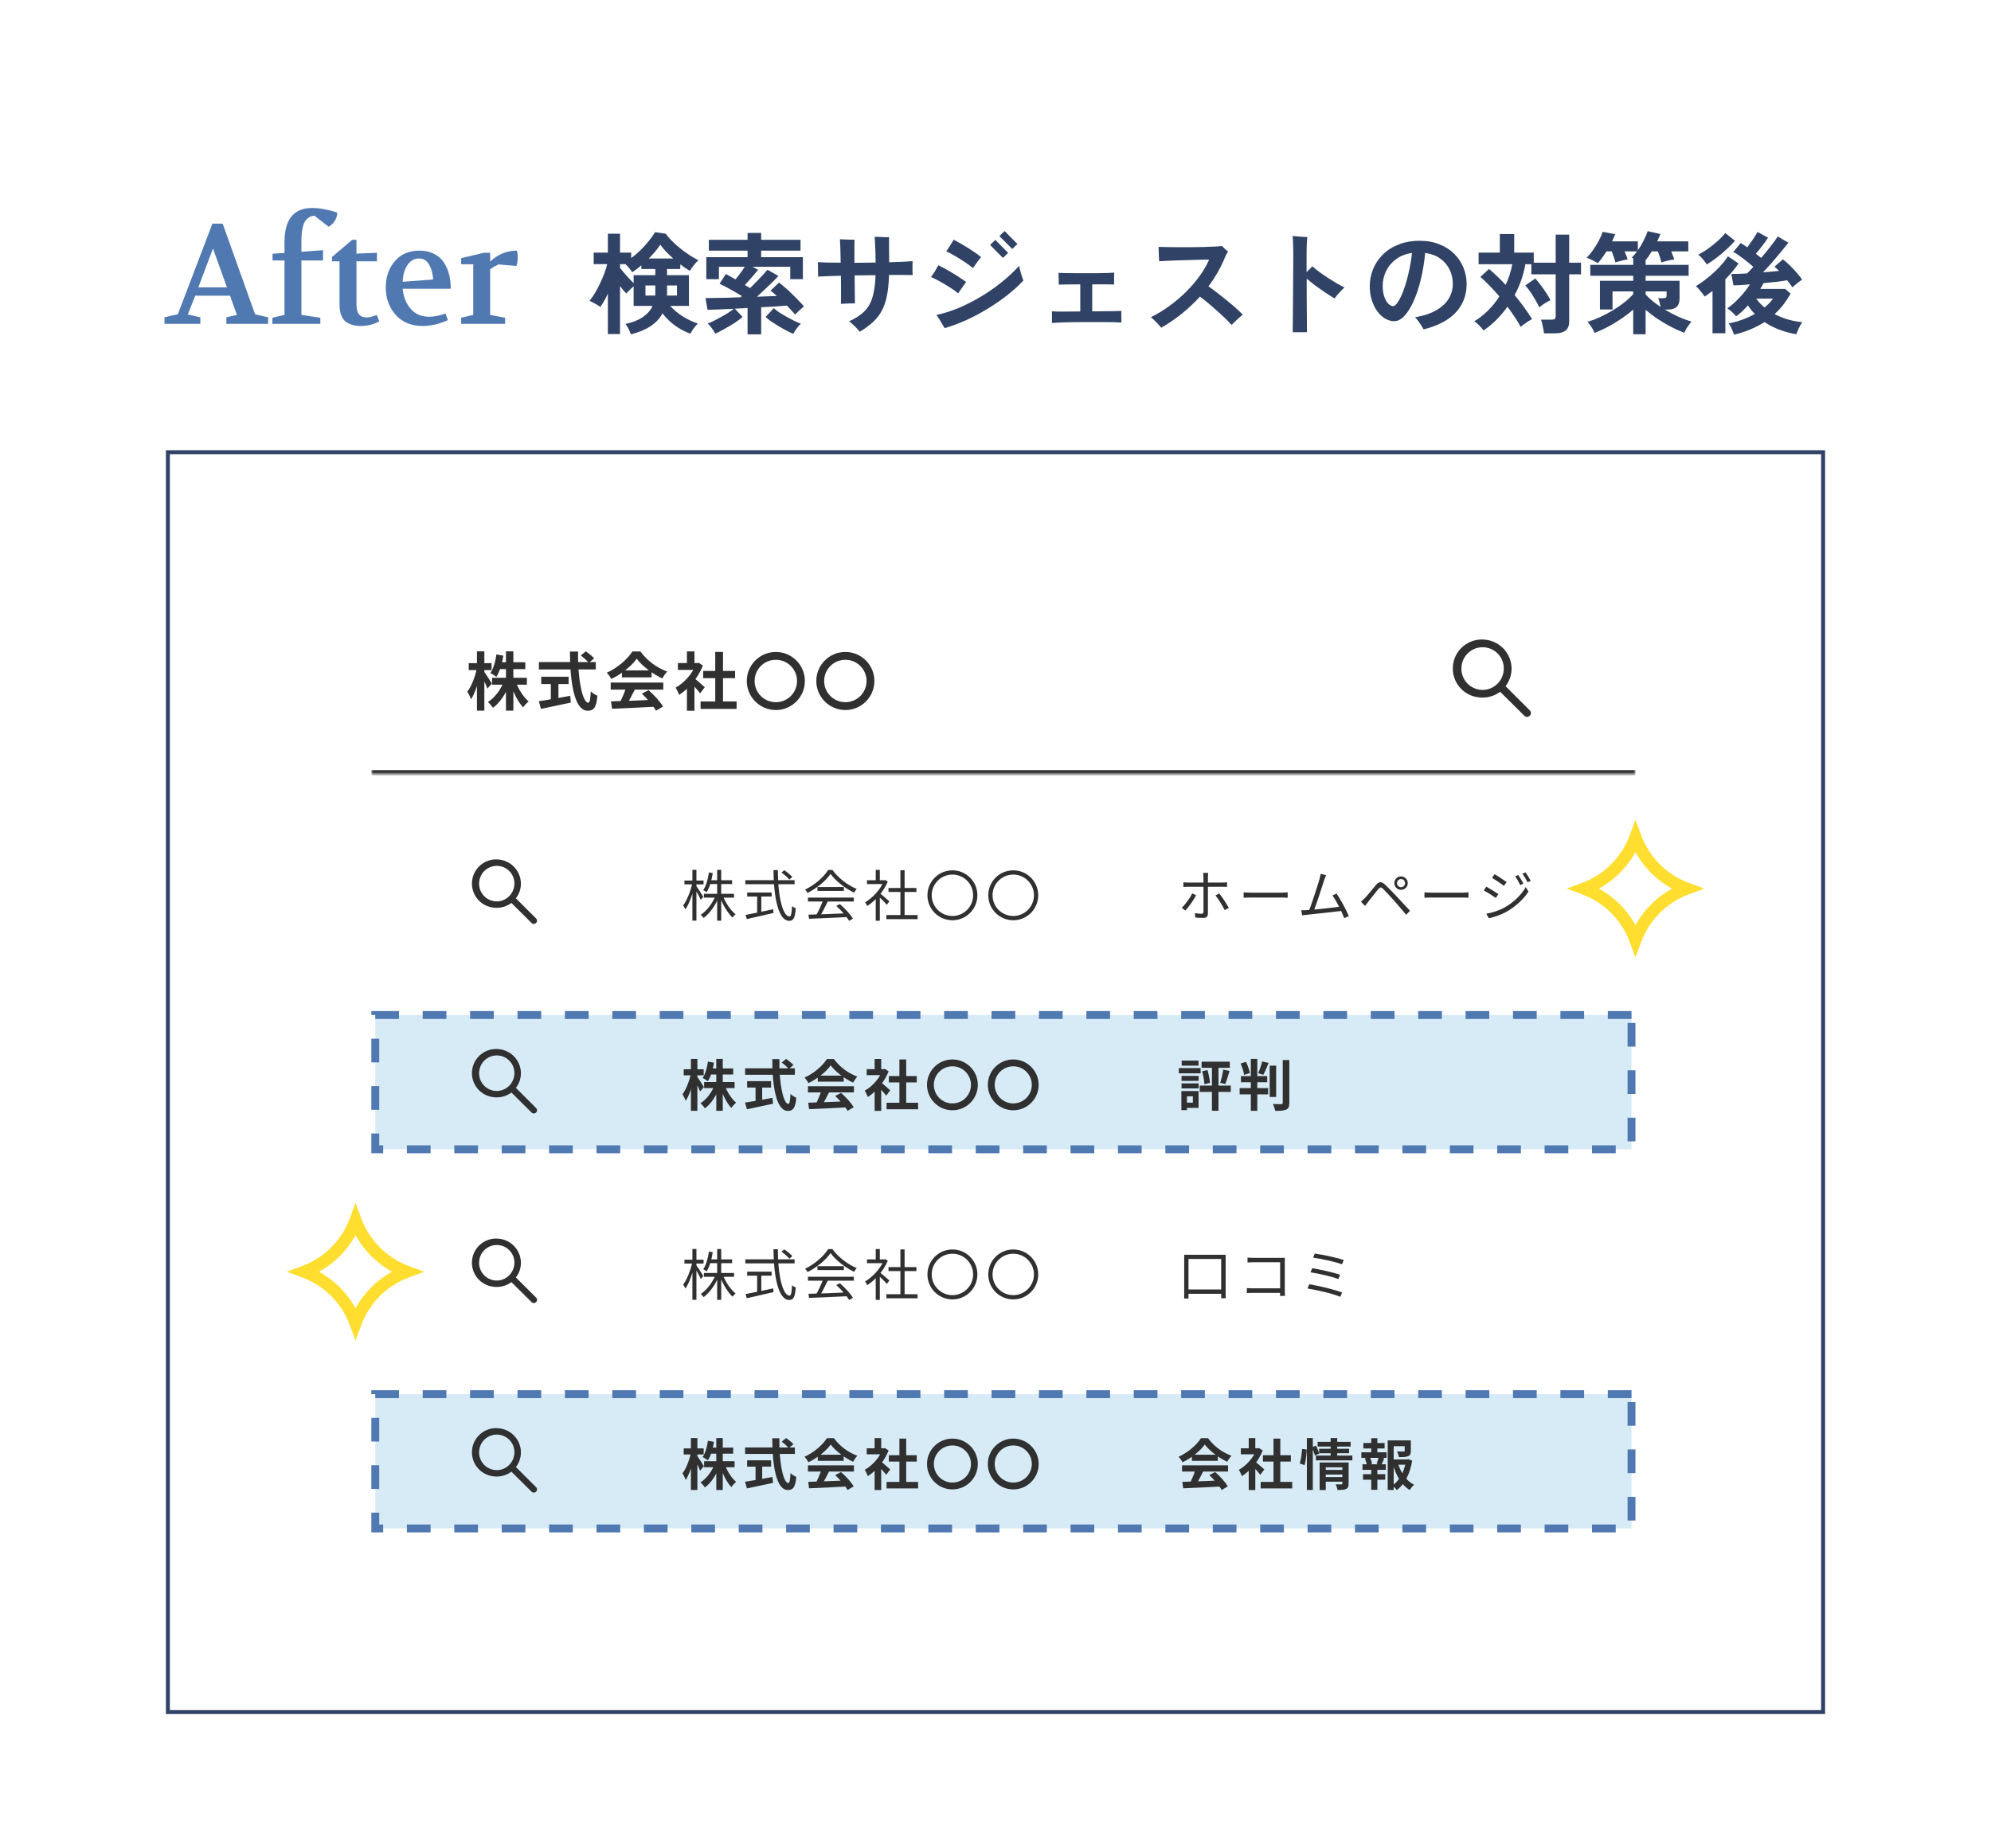 <svg width="504" height="468" viewBox="0 0 504 468" fill="none" xmlns="http://www.w3.org/2000/svg">
<g filter="url(#filter0_d_1_105)">
<path d="M482 6H22C15.373 6 10 11.373 10 18V442C10 448.627 15.373 454 22 454H482C488.627 454 494 448.627 494 442V18C494 11.373 488.627 6 482 6Z" fill="white"/>
<path d="M41.64 78V76.344L45.024 75.552L53.772 52.62H56.364L64.572 75.588L67.884 76.344V78H57.3V76.344L59.964 75.732L58.236 70.872H49.416L47.544 75.624L50.712 76.344V78H41.64ZM50.208 68.748H57.444L53.916 58.92L50.208 68.748ZM68.957 78V76.452L72.017 75.732V61.944H68.993V60.252L72.017 60.036V57.336C72.017 51.552 74.345 48.66 79.001 48.66C80.009 48.66 81.041 48.768 82.097 48.984C83.177 49.176 83.993 49.368 84.545 49.56L85.373 49.848C85.349 50.664 85.121 51.384 84.689 52.008C84.281 52.632 83.777 53.1 83.177 53.412L79.649 50.64C78.641 50.64 77.825 51.12 77.201 52.08C76.601 53.016 76.301 54.768 76.301 57.336V59.748L81.773 59.352V61.944H76.301V75.732L81.089 76.452V78H68.957ZM84.041 62.16V61.08L89.153 56.724H90.233V60.216L95.417 60V62.16H90.233V73.176C90.233 75.312 91.085 76.38 92.789 76.38C93.509 76.38 94.373 76.164 95.381 75.732L95.993 77.388C94.505 78.156 92.969 78.54 91.385 78.54C89.657 78.54 88.313 78.132 87.353 77.316C86.417 76.476 85.949 75.036 85.949 72.996V62.16H84.041ZM97.653 68.784C97.653 66.144 98.409 63.936 99.921 62.16C101.433 60.36 103.521 59.46 106.185 59.46C107.577 59.46 108.789 59.724 109.821 60.252C110.877 60.756 111.705 61.464 112.305 62.376C112.929 63.288 113.385 64.308 113.673 65.436C113.961 66.564 114.105 67.788 114.105 69.108H101.937C102.105 71.076 102.765 72.756 103.917 74.148C105.069 75.516 106.641 76.2 108.633 76.2C109.905 76.2 111.285 75.924 112.773 75.372L113.385 77.064C111.153 78.048 109.029 78.54 107.013 78.54C104.109 78.54 101.817 77.592 100.137 75.696C98.481 73.8 97.653 71.496 97.653 68.784ZM101.937 67.344L109.641 66.768C109.569 65.328 109.233 64.08 108.633 63.024C108.033 61.968 107.181 61.44 106.077 61.44C104.877 61.44 103.893 62.004 103.125 63.132C102.381 64.26 101.985 65.664 101.937 67.344ZM116.737 78V76.452L119.797 75.732V62.916H116.737V61.368L122.497 60H124.081V62.232C126.025 60.384 128.281 59.46 130.849 59.46C130.993 59.916 131.065 60.42 131.065 60.972C131.065 61.86 130.957 62.652 130.741 63.348L126.169 62.952C125.449 63.288 124.753 63.696 124.081 64.176V75.732L127.861 76.452V78H116.737Z" fill="#5079B2"/>
<path d="M159.696 80.656C159.565 80.227 159.369 79.769 159.108 79.284C158.865 78.799 158.613 78.379 158.352 78.024C160.144 77.632 161.6 77.053 162.72 76.288C163.859 75.504 164.689 74.561 165.212 73.46H160.396V68.476C160.097 68.737 159.761 69.055 159.388 69.428C159.015 69.783 158.725 70.072 158.52 70.296C158.315 70.072 158.072 69.801 157.792 69.484C157.512 69.148 157.232 68.793 156.952 68.42V80.572H153.872V70.352C153.256 71.677 152.621 72.797 151.968 73.712C151.651 73.469 151.212 73.199 150.652 72.9C150.111 72.583 149.644 72.34 149.252 72.172C149.719 71.575 150.185 70.893 150.652 70.128C151.119 69.344 151.548 68.523 151.94 67.664C152.351 66.805 152.705 65.965 153.004 65.144C153.321 64.323 153.555 63.567 153.704 62.876H150.288V59.964H153.872V55.176H156.952V59.964H159.78V61.336C160.639 60.72 161.46 60.02 162.244 59.236C163.028 58.452 163.728 57.668 164.344 56.884C164.979 56.1 165.473 55.4 165.828 54.784L168.516 55.176C169.095 55.979 169.851 56.809 170.784 57.668C171.717 58.527 172.716 59.329 173.78 60.076C174.844 60.823 175.852 61.429 176.804 61.896C176.58 62.083 176.319 62.344 176.02 62.68C175.74 62.997 175.469 63.333 175.208 63.688C174.965 64.043 174.779 64.341 174.648 64.584C174.293 64.379 173.901 64.136 173.472 63.856C173.061 63.576 172.641 63.268 172.212 62.932V64.108H168.852V65.676H174.396V73.46H169.664C170.541 74.449 171.615 75.345 172.884 76.148C174.172 76.951 175.432 77.539 176.664 77.912C176.291 78.267 175.927 78.687 175.572 79.172C175.236 79.676 174.965 80.115 174.76 80.488C173.397 80.003 172.091 79.312 170.84 78.416C169.608 77.501 168.563 76.475 167.704 75.336C167.013 76.643 165.996 77.735 164.652 78.612C163.308 79.489 161.656 80.171 159.696 80.656ZM160.396 67.692V65.676H165.884V64.108H162.356V63.184C161.964 63.52 161.572 63.837 161.18 64.136C160.788 64.416 160.405 64.687 160.032 64.948C159.883 64.668 159.64 64.332 159.304 63.94C158.968 63.529 158.641 63.175 158.324 62.876H156.952V63.828C157.419 64.425 157.979 65.097 158.632 65.844C159.285 66.572 159.873 67.188 160.396 67.692ZM164.232 61.448H170.42C169.785 60.888 169.179 60.309 168.6 59.712C168.04 59.115 167.555 58.527 167.144 57.948C166.808 58.471 166.388 59.04 165.884 59.656C165.38 60.253 164.829 60.851 164.232 61.448ZM168.824 70.828H171.372V68.28H168.852V70.24C168.852 70.333 168.852 70.436 168.852 70.548C168.852 70.641 168.843 70.735 168.824 70.828ZM163.392 70.828H165.856C165.875 70.735 165.884 70.641 165.884 70.548C165.884 70.436 165.884 70.333 165.884 70.24V68.28H163.392V70.828ZM189.236 80.656V73.992C188.695 74.011 188.153 74.039 187.612 74.076C187.071 74.095 186.539 74.123 186.016 74.16L187.976 76.26C187.472 76.708 186.809 77.203 185.988 77.744C185.167 78.267 184.317 78.771 183.44 79.256C182.563 79.76 181.779 80.171 181.088 80.488C180.957 80.245 180.78 79.956 180.556 79.62C180.332 79.284 180.089 78.957 179.828 78.64C179.585 78.323 179.352 78.08 179.128 77.912C179.557 77.763 180.061 77.548 180.64 77.268C181.237 76.969 181.853 76.643 182.488 76.288C183.141 75.933 183.748 75.579 184.308 75.224C184.887 74.851 185.363 74.505 185.736 74.188C184.317 74.263 183.02 74.319 181.844 74.356C180.668 74.393 179.753 74.421 179.1 74.44L178.596 71.472C179.137 71.472 179.865 71.463 180.78 71.444C181.695 71.425 182.721 71.407 183.86 71.388C185.017 71.351 186.212 71.313 187.444 71.276C187.5 71.239 187.556 71.192 187.612 71.136C187.668 71.08 187.733 71.024 187.808 70.968C186.837 70.371 185.829 69.783 184.784 69.204C183.739 68.625 182.861 68.168 182.152 67.832L183.748 65.368C184.065 65.536 184.429 65.741 184.84 65.984C185.269 66.208 185.717 66.46 186.184 66.74C186.576 66.273 186.977 65.76 187.388 65.2C187.817 64.621 188.2 64.071 188.536 63.548H181.984V66.684H178.792V61.112H189.236V59.46H179.436V56.716H189.236V54.98H192.68V56.716H202.648V59.46H192.68V61.112H203.236V66.684H200.044V63.548H190.496L191.896 64.304C191.653 64.621 191.336 65.013 190.944 65.48C190.571 65.928 190.169 66.385 189.74 66.852C189.329 67.319 188.937 67.757 188.564 68.168C188.807 68.299 189.031 68.429 189.236 68.56C189.46 68.691 189.675 68.821 189.88 68.952C190.477 68.355 191.065 67.757 191.644 67.16C192.241 66.544 192.773 65.984 193.24 65.48C193.707 64.976 194.052 64.584 194.276 64.304L197.048 65.872C196.768 66.189 196.329 66.647 195.732 67.244C195.135 67.823 194.472 68.457 193.744 69.148C193.016 69.839 192.307 70.501 191.616 71.136C192.549 71.099 193.445 71.061 194.304 71.024C195.163 70.987 195.947 70.959 196.656 70.94C196.357 70.66 196.068 70.408 195.788 70.184C195.508 69.941 195.265 69.745 195.06 69.596L197.188 67.552C197.617 67.851 198.121 68.261 198.7 68.784C199.297 69.288 199.904 69.848 200.52 70.464C201.155 71.061 201.733 71.64 202.256 72.2C202.797 72.741 203.217 73.208 203.516 73.6C203.217 73.843 202.835 74.169 202.368 74.58C201.92 74.972 201.565 75.336 201.304 75.672C201.099 75.411 200.809 75.084 200.436 74.692C200.063 74.281 199.652 73.843 199.204 73.376C198.401 73.451 197.431 73.525 196.292 73.6C195.172 73.656 193.968 73.721 192.68 73.796V80.656H189.236ZM200.8 80.516C200.277 80.311 199.689 80.031 199.036 79.676C198.383 79.34 197.72 78.967 197.048 78.556C196.395 78.164 195.779 77.772 195.2 77.38C194.64 76.969 194.173 76.596 193.8 76.26L195.872 74.02C196.208 74.337 196.665 74.692 197.244 75.084C197.841 75.476 198.476 75.859 199.148 76.232C199.82 76.605 200.473 76.951 201.108 77.268C201.743 77.567 202.293 77.8 202.76 77.968C202.555 78.136 202.321 78.369 202.06 78.668C201.817 78.985 201.575 79.312 201.332 79.648C201.108 79.984 200.931 80.273 200.8 80.516ZM217.628 80.012C217.441 79.751 217.18 79.443 216.844 79.088C216.527 78.752 216.191 78.425 215.836 78.108C215.5 77.772 215.201 77.52 214.94 77.352C216.172 76.792 217.199 76.185 218.02 75.532C218.86 74.879 219.532 74.113 220.036 73.236C220.54 72.34 220.913 71.285 221.156 70.072C221.417 68.84 221.576 67.375 221.632 65.676C220.755 65.676 219.868 65.685 218.972 65.704C218.095 65.704 217.217 65.713 216.34 65.732C216.359 66.815 216.368 67.851 216.368 68.84C216.387 69.811 216.396 70.651 216.396 71.36C216.415 72.051 216.424 72.536 216.424 72.816C215.939 72.816 215.341 72.825 214.632 72.844C213.941 72.863 213.353 72.891 212.868 72.928C212.887 72.517 212.896 71.948 212.896 71.22C212.896 70.492 212.896 69.661 212.896 68.728C212.896 67.795 212.887 66.824 212.868 65.816C211.561 65.853 210.404 65.891 209.396 65.928C208.388 65.965 207.623 66.003 207.1 66.04C207.1 65.517 207.091 64.892 207.072 64.164C207.072 63.436 207.053 62.839 207.016 62.372C207.669 62.409 208.491 62.447 209.48 62.484C210.488 62.503 211.599 62.512 212.812 62.512C212.793 61.149 212.765 59.927 212.728 58.844C212.691 57.743 212.653 56.987 212.616 56.576C212.915 56.595 213.307 56.613 213.792 56.632C214.296 56.651 214.781 56.669 215.248 56.688C215.715 56.688 216.069 56.688 216.312 56.688C216.293 56.949 216.284 57.416 216.284 58.088C216.284 58.741 216.284 59.516 216.284 60.412C216.284 60.748 216.284 61.093 216.284 61.448C216.284 61.803 216.284 62.167 216.284 62.54C217.161 62.521 218.048 62.512 218.944 62.512C219.859 62.512 220.764 62.503 221.66 62.484C221.66 61.495 221.641 60.552 221.604 59.656C221.567 58.76 221.529 57.985 221.492 57.332C221.455 56.66 221.427 56.203 221.408 55.96C221.651 55.96 222.005 55.969 222.472 55.988C222.957 56.007 223.443 56.025 223.928 56.044C224.413 56.044 224.787 56.044 225.048 56.044C225.048 56.231 225.048 56.567 225.048 57.052C225.048 57.537 225.048 58.097 225.048 58.732C225.067 59.367 225.076 60.011 225.076 60.664C225.076 61.299 225.076 61.877 225.076 62.4C226.271 62.363 227.372 62.325 228.38 62.288C229.407 62.232 230.284 62.176 231.012 62.12C231.012 62.381 231.003 62.745 230.984 63.212C230.984 63.66 230.984 64.117 230.984 64.584C231.003 65.032 231.021 65.387 231.04 65.648C230.424 65.629 229.593 65.62 228.548 65.62C227.503 65.62 226.336 65.62 225.048 65.62C224.992 67.655 224.815 69.4 224.516 70.856C224.236 72.312 223.807 73.581 223.228 74.664C222.649 75.747 221.903 76.708 220.988 77.548C220.073 78.388 218.953 79.209 217.628 80.012ZM239.132 79.088C239.001 78.845 238.796 78.5 238.516 78.052C238.255 77.585 237.984 77.137 237.704 76.708C237.424 76.26 237.2 75.943 237.032 75.756C238.861 75.364 240.728 74.776 242.632 73.992C244.536 73.189 246.412 72.237 248.26 71.136C250.108 70.035 251.853 68.821 253.496 67.496C255.157 66.171 256.651 64.78 257.976 63.324C258.013 63.529 258.079 63.819 258.172 64.192C258.265 64.547 258.368 64.92 258.48 65.312C258.592 65.704 258.704 66.059 258.816 66.376C258.928 66.693 259.012 66.908 259.068 67.02C257.873 68.289 256.511 69.531 254.98 70.744C253.449 71.939 251.816 73.068 250.08 74.132C248.344 75.196 246.543 76.157 244.676 77.016C242.828 77.856 240.98 78.547 239.132 79.088ZM242.548 70.268C241.969 69.783 241.279 69.288 240.476 68.784C239.692 68.28 238.88 67.795 238.04 67.328C237.2 66.861 236.416 66.46 235.688 66.124C235.987 65.732 236.304 65.265 236.64 64.724C236.976 64.164 237.275 63.641 237.536 63.156C238.096 63.417 238.703 63.735 239.356 64.108C240.009 64.463 240.663 64.845 241.316 65.256C241.988 65.648 242.604 66.04 243.164 66.432C243.743 66.805 244.209 67.132 244.564 67.412C244.284 67.767 243.948 68.233 243.556 68.812C243.164 69.372 242.828 69.857 242.548 70.268ZM246.3 63.884C245.721 63.399 245.04 62.895 244.256 62.372C243.472 61.849 242.669 61.345 241.848 60.86C241.027 60.375 240.252 59.964 239.524 59.628C239.823 59.236 240.14 58.769 240.476 58.228C240.831 57.687 241.148 57.173 241.428 56.688C241.969 56.968 242.557 57.295 243.192 57.668C243.845 58.041 244.499 58.433 245.152 58.844C245.805 59.255 246.412 59.656 246.972 60.048C247.532 60.44 247.989 60.785 248.344 61.084C248.064 61.42 247.719 61.877 247.308 62.456C246.916 63.016 246.58 63.492 246.3 63.884ZM253.888 61.308C253.832 61.252 253.645 61.065 253.328 60.748C253.011 60.412 252.647 60.048 252.236 59.656C251.844 59.245 251.489 58.881 251.172 58.564C250.855 58.247 250.677 58.06 250.64 58.004L251.956 56.744C252.012 56.8 252.199 56.987 252.516 57.304C252.833 57.621 253.188 57.985 253.58 58.396C253.972 58.788 254.327 59.143 254.644 59.46C254.961 59.777 255.148 59.964 255.204 60.02L253.888 61.308ZM256.24 59.04C256.203 59.003 256.072 58.872 255.848 58.648C255.624 58.424 255.363 58.163 255.064 57.864C254.765 57.547 254.457 57.239 254.14 56.94C253.841 56.641 253.58 56.38 253.356 56.156C253.151 55.932 253.029 55.801 252.992 55.764L254.308 54.504C254.364 54.56 254.551 54.747 254.868 55.064C255.185 55.381 255.54 55.745 255.932 56.156C256.324 56.548 256.679 56.903 256.996 57.22C257.313 57.537 257.5 57.724 257.556 57.78L256.24 59.04ZM266.292 77.772C266.311 77.567 266.311 77.268 266.292 76.876C266.292 76.484 266.292 76.092 266.292 75.7C266.292 75.289 266.283 75 266.264 74.832C266.581 74.851 267.095 74.869 267.804 74.888C268.532 74.888 269.381 74.888 270.352 74.888C271.341 74.869 272.377 74.86 273.46 74.86V68C272.265 68 271.164 68.009 270.156 68.028C269.167 68.028 268.448 68.037 268 68.056C268.019 67.832 268.019 67.524 268 67.132C268 66.74 267.991 66.348 267.972 65.956C267.972 65.564 267.963 65.275 267.944 65.088C268.299 65.107 268.831 65.125 269.54 65.144C270.268 65.144 271.099 65.153 272.032 65.172C272.965 65.172 273.936 65.172 274.944 65.172C275.952 65.172 276.923 65.172 277.856 65.172C278.808 65.153 279.648 65.135 280.376 65.116C281.123 65.079 281.683 65.051 282.056 65.032C282.056 65.237 282.047 65.545 282.028 65.956C282.028 66.348 282.028 66.749 282.028 67.16C282.028 67.552 282.028 67.841 282.028 68.028C281.561 68.009 280.824 68 279.816 68C278.808 68 277.697 68 276.484 68V74.832C277.66 74.813 278.761 74.804 279.788 74.804C280.815 74.785 281.692 74.776 282.42 74.776C283.148 74.757 283.633 74.739 283.876 74.72C283.857 74.907 283.848 75.243 283.848 75.728C283.867 76.213 283.876 76.652 283.876 77.044C283.876 77.175 283.876 77.296 283.876 77.408C283.876 77.52 283.876 77.604 283.876 77.66C283.465 77.623 282.812 77.595 281.916 77.576C281.02 77.557 279.975 77.548 278.78 77.548C277.585 77.548 276.344 77.548 275.056 77.548C273.787 77.548 272.555 77.557 271.36 77.576C270.184 77.595 269.148 77.623 268.252 77.66C267.356 77.697 266.703 77.735 266.292 77.772ZM293.956 78.976C293.639 78.584 293.228 78.127 292.724 77.604C292.239 77.081 291.772 76.652 291.324 76.316C292.929 75.532 294.488 74.589 296 73.488C297.531 72.368 298.949 71.164 300.256 69.876C301.563 68.569 302.711 67.225 303.7 65.844C304.708 64.444 305.501 63.072 306.08 61.728C305.613 61.728 304.96 61.737 304.12 61.756C303.299 61.775 302.375 61.803 301.348 61.84C300.321 61.859 299.295 61.887 298.268 61.924C297.241 61.961 296.299 61.999 295.44 62.036C294.581 62.073 293.909 62.111 293.424 62.148C293.424 61.868 293.405 61.504 293.368 61.056C293.349 60.608 293.331 60.151 293.312 59.684C293.293 59.199 293.284 58.807 293.284 58.508C293.844 58.527 294.563 58.545 295.44 58.564C296.317 58.583 297.288 58.592 298.352 58.592C299.435 58.592 300.527 58.592 301.628 58.592C302.748 58.573 303.821 58.555 304.848 58.536C305.875 58.499 306.78 58.461 307.564 58.424C308.348 58.387 308.945 58.34 309.356 58.284C309.468 58.396 309.617 58.555 309.804 58.76C310.009 58.947 310.215 59.133 310.42 59.32C310.625 59.507 310.775 59.647 310.868 59.74C310.644 60.039 310.429 60.403 310.224 60.832C310.037 61.261 309.869 61.663 309.72 62.036C309.216 63.175 308.647 64.285 308.012 65.368C307.377 66.432 306.677 67.477 305.912 68.504C306.509 68.915 307.209 69.428 308.012 70.044C308.815 70.66 309.636 71.313 310.476 72.004C311.316 72.676 312.1 73.339 312.828 73.992C313.556 74.627 314.144 75.187 314.592 75.672C314.368 75.84 314.06 76.101 313.668 76.456C313.295 76.792 312.921 77.137 312.548 77.492C312.193 77.828 311.932 78.089 311.764 78.276C311.372 77.828 310.84 77.277 310.168 76.624C309.496 75.971 308.768 75.299 307.984 74.608C307.219 73.917 306.463 73.264 305.716 72.648C304.969 72.013 304.316 71.5 303.756 71.108C302.356 72.639 300.825 74.076 299.164 75.42C297.521 76.745 295.785 77.931 293.956 78.976ZM327.248 80.124C327.248 79.825 327.248 79.293 327.248 78.528C327.267 77.763 327.276 76.848 327.276 75.784C327.295 74.701 327.304 73.535 327.304 72.284C327.323 71.015 327.332 69.717 327.332 68.392C327.351 67.067 327.36 65.788 327.36 64.556C327.379 63.305 327.388 62.176 327.388 61.168C327.388 59.899 327.369 58.788 327.332 57.836C327.313 56.865 327.267 56.175 327.192 55.764C327.491 55.783 327.873 55.811 328.34 55.848C328.825 55.885 329.301 55.923 329.768 55.96C330.253 55.979 330.645 55.997 330.944 56.016C330.888 56.371 330.841 56.931 330.804 57.696C330.767 58.443 330.748 59.395 330.748 60.552V64.892C331.345 64.332 331.831 63.847 332.204 63.436C332.727 63.903 333.333 64.388 334.024 64.892C334.715 65.396 335.433 65.891 336.18 66.376C336.945 66.861 337.683 67.319 338.392 67.748C339.12 68.159 339.764 68.504 340.324 68.784C339.876 69.213 339.419 69.68 338.952 70.184C338.485 70.688 338.112 71.155 337.832 71.584C337.179 71.173 336.432 70.697 335.592 70.156C334.771 69.596 333.931 69.008 333.072 68.392C332.232 67.757 331.467 67.141 330.776 66.544C330.776 67.888 330.776 69.279 330.776 70.716C330.795 72.153 330.804 73.525 330.804 74.832C330.823 76.12 330.832 77.24 330.832 78.192C330.832 79.125 330.832 79.769 330.832 80.124H327.248ZM360.372 79.396C360.223 79.116 360.027 78.789 359.784 78.416C359.541 78.024 359.28 77.641 359 77.268C358.739 76.895 358.468 76.587 358.188 76.344C360.447 75.952 362.276 75.336 363.676 74.496C365.095 73.656 366.131 72.667 366.784 71.528C367.437 70.389 367.764 69.176 367.764 67.888C367.764 66.544 367.484 65.321 366.924 64.22C366.383 63.1 365.589 62.176 364.544 61.448C363.517 60.72 362.257 60.253 360.764 60.048C360.54 62.419 360.176 64.649 359.672 66.74C359.168 68.812 358.561 70.641 357.852 72.228C357.143 73.815 356.368 75.065 355.528 75.98C354.688 76.876 353.811 77.324 352.896 77.324C352.149 77.324 351.403 77.109 350.656 76.68C349.928 76.251 349.265 75.644 348.668 74.86C348.089 74.057 347.623 73.115 347.268 72.032C346.913 70.949 346.736 69.764 346.736 68.476C346.736 66.983 347.016 65.545 347.576 64.164C348.136 62.783 348.957 61.551 350.04 60.468C351.123 59.385 352.448 58.536 354.016 57.92C355.584 57.285 357.376 56.968 359.392 56.968C361.296 56.968 362.985 57.276 364.46 57.892C365.935 58.489 367.176 59.301 368.184 60.328C369.192 61.355 369.957 62.521 370.48 63.828C371.003 65.135 371.264 66.488 371.264 67.888C371.264 70.744 370.34 73.161 368.492 75.14C366.644 77.1 363.937 78.519 360.372 79.396ZM352.7 73.516C353.017 73.516 353.391 73.189 353.82 72.536C354.268 71.883 354.725 70.959 355.192 69.764C355.659 68.551 356.088 67.123 356.48 65.48C356.891 63.837 357.208 62.027 357.432 60.048C355.845 60.272 354.492 60.804 353.372 61.644C352.271 62.465 351.431 63.473 350.852 64.668C350.292 65.844 350.012 67.085 350.012 68.392C350.012 69.4 350.143 70.296 350.404 71.08C350.665 71.845 351.001 72.443 351.412 72.872C351.823 73.301 352.252 73.516 352.7 73.516ZM390.836 80.404C390.817 80.087 390.761 79.704 390.668 79.256C390.593 78.827 390.5 78.397 390.388 77.968C390.295 77.539 390.192 77.193 390.08 76.932H392.712C393.104 76.932 393.384 76.876 393.552 76.764C393.72 76.633 393.804 76.381 393.804 76.008V65.452H387.644V62.904H386.132C385.665 65.611 384.76 68.215 383.416 70.716C384.275 71.743 385.077 72.779 385.824 73.824C386.589 74.869 387.261 75.868 387.84 76.82C387.56 76.932 387.233 77.109 386.86 77.352C386.487 77.595 386.123 77.847 385.768 78.108C385.432 78.351 385.161 78.575 384.956 78.78C384.545 77.977 384.041 77.147 383.444 76.288C382.865 75.411 382.249 74.533 381.596 73.656C379.841 76.12 377.825 78.127 375.548 79.676C375.268 79.284 374.904 78.864 374.456 78.416C374.027 77.949 373.607 77.595 373.196 77.352C374.391 76.643 375.529 75.756 376.612 74.692C377.713 73.609 378.693 72.396 379.552 71.052C378.749 70.1 377.928 69.204 377.088 68.364C376.267 67.505 375.483 66.759 374.736 66.124L376.92 64.108C377.592 64.649 378.283 65.265 378.992 65.956C379.72 66.647 380.439 67.375 381.148 68.14C381.895 66.535 382.455 64.789 382.828 62.904H374.288V59.964H379.664V55.26H383.304V59.964H388.26V62.512H393.804V55.4H397.22V62.512H400.216V65.452H397.22V77.408C397.22 78.453 396.921 79.209 396.324 79.676C395.727 80.161 394.821 80.404 393.608 80.404H390.836ZM389.66 73.824C389.455 73.339 389.147 72.751 388.736 72.06C388.344 71.369 387.915 70.679 387.448 69.988C386.981 69.297 386.533 68.728 386.104 68.28L388.652 66.516C389.137 67.057 389.623 67.655 390.108 68.308C390.593 68.943 391.041 69.587 391.452 70.24C391.881 70.875 392.227 71.463 392.488 72.004C392.077 72.191 391.592 72.461 391.032 72.816C390.491 73.152 390.033 73.488 389.66 73.824ZM413.432 80.628V74.384C412.517 75.187 411.509 75.961 410.408 76.708C409.307 77.455 408.177 78.136 407.02 78.752C405.863 79.368 404.743 79.881 403.66 80.292C403.567 80.031 403.408 79.713 403.184 79.34C402.979 78.985 402.755 78.64 402.512 78.304C402.269 77.949 402.055 77.679 401.868 77.492C402.857 77.193 403.893 76.801 404.976 76.316C406.059 75.812 407.123 75.252 408.168 74.636C409.232 74.001 410.212 73.329 411.108 72.62C412.023 71.911 412.797 71.192 413.432 70.464V69.792H408.196V74.356H405.004V67.104H413.432V65.816H402.568V63.072H413.432V61.392C413.357 61.355 413.283 61.327 413.208 61.308C413.152 61.289 413.096 61.271 413.04 61.252C413.507 60.804 413.955 60.272 414.384 59.656H411.248C411.397 60.011 411.547 60.375 411.696 60.748C411.845 61.103 411.957 61.411 412.032 61.672C411.789 61.709 411.463 61.775 411.052 61.868C410.641 61.961 410.24 62.064 409.848 62.176C409.456 62.269 409.148 62.353 408.924 62.428C408.849 62.092 408.719 61.663 408.532 61.14C408.364 60.617 408.187 60.123 408 59.656H406.656C406.301 60.235 405.928 60.785 405.536 61.308C405.163 61.831 404.808 62.269 404.472 62.624C404.304 62.512 404.033 62.363 403.66 62.176C403.287 61.971 402.904 61.784 402.512 61.616C402.139 61.429 401.84 61.308 401.616 61.252C402.195 60.711 402.745 60.057 403.268 59.292C403.809 58.527 404.295 57.743 404.724 56.94C405.153 56.119 405.48 55.372 405.704 54.7L408.868 55.288C408.756 55.587 408.635 55.885 408.504 56.184C408.373 56.483 408.233 56.791 408.084 57.108H414.608V59.376C415.149 58.611 415.635 57.789 416.064 56.912C416.512 56.035 416.857 55.241 417.1 54.532L420.32 55.26C420.208 55.54 420.077 55.839 419.928 56.156C419.797 56.473 419.657 56.791 419.508 57.108H427.376V59.656H423.064C423.213 60.011 423.353 60.375 423.484 60.748C423.633 61.103 423.755 61.411 423.848 61.672C423.531 61.709 423.157 61.775 422.728 61.868C422.299 61.961 421.879 62.064 421.468 62.176C421.076 62.269 420.768 62.353 420.544 62.428C420.469 62.055 420.348 61.607 420.18 61.084C420.012 60.561 419.844 60.085 419.676 59.656H418.108C417.865 60.067 417.613 60.468 417.352 60.86C417.091 61.233 416.829 61.579 416.568 61.896V63.072H427.46V65.816H416.568V67.104H425.164V71.528C425.164 72.499 424.921 73.217 424.436 73.684C423.951 74.151 423.185 74.384 422.14 74.384H421.412C422.513 75.037 423.652 75.635 424.828 76.176C426.004 76.699 427.115 77.119 428.16 77.436C427.973 77.641 427.759 77.921 427.516 78.276C427.273 78.612 427.04 78.957 426.816 79.312C426.611 79.685 426.461 80.003 426.368 80.264C425.285 79.853 424.165 79.349 423.008 78.752C421.851 78.155 420.721 77.492 419.62 76.764C418.519 76.017 417.501 75.243 416.568 74.44V80.628H413.432ZM420.376 73.712C420.301 73.339 420.208 72.956 420.096 72.564C420.003 72.153 419.891 71.799 419.76 71.5H420.964C421.337 71.5 421.58 71.453 421.692 71.36C421.823 71.248 421.888 71.043 421.888 70.744V69.792H416.568V70.548C417.557 71.649 418.827 72.704 420.376 73.712ZM438.94 80.74C438.828 80.367 438.641 79.881 438.38 79.284C438.137 78.705 437.876 78.239 437.596 77.884C438.66 77.697 439.761 77.399 440.9 76.988C442.057 76.577 443.159 76.083 444.204 75.504C443.887 75.168 443.579 74.823 443.28 74.468C443 74.095 442.729 73.712 442.468 73.32C442.001 73.861 441.507 74.375 440.984 74.86C440.48 75.327 439.976 75.737 439.472 76.092C439.192 75.719 438.847 75.355 438.436 75C438.025 74.627 437.633 74.319 437.26 74.076C438.305 73.348 439.332 72.443 440.34 71.36C441.367 70.277 442.244 69.157 442.972 68C442.076 68.075 441.264 68.14 440.536 68.196C439.808 68.233 439.229 68.252 438.8 68.252L438.268 65.368C438.753 65.368 439.341 65.359 440.032 65.34C440.723 65.303 441.469 65.265 442.272 65.228C442.477 65.023 442.711 64.78 442.972 64.5C443.252 64.22 443.541 63.912 443.84 63.576C443.373 63.147 442.832 62.689 442.216 62.204C441.619 61.719 441.012 61.261 440.396 60.832C439.799 60.384 439.257 60.039 438.772 59.796L440.648 57.528C440.909 57.677 441.171 57.845 441.432 58.032C441.712 58.219 442.001 58.415 442.3 58.62C442.748 58.023 443.215 57.369 443.7 56.66C444.185 55.951 444.587 55.307 444.904 54.728L447.564 56.184C447.172 56.8 446.687 57.481 446.108 58.228C445.548 58.975 445.007 59.647 444.484 60.244C444.727 60.431 444.96 60.617 445.184 60.804C445.408 60.972 445.623 61.14 445.828 61.308C446.668 60.319 447.471 59.329 448.236 58.34C449.02 57.332 449.617 56.511 450.028 55.876L452.716 57.444C452.231 58.079 451.624 58.835 450.896 59.712C450.168 60.589 449.403 61.495 448.6 62.428C447.797 63.343 447.023 64.183 446.276 64.948C447.004 64.892 447.713 64.836 448.404 64.78C449.095 64.705 449.739 64.64 450.336 64.584C449.944 64.173 449.561 63.819 449.188 63.52L451.316 61.672C451.857 62.064 452.436 62.568 453.052 63.184C453.687 63.8 454.284 64.435 454.844 65.088C455.404 65.723 455.852 66.292 456.188 66.796C456.001 66.908 455.74 67.095 455.404 67.356C455.087 67.599 454.769 67.851 454.452 68.112C454.135 68.373 453.892 68.588 453.724 68.756C453.556 68.495 453.36 68.215 453.136 67.916C452.912 67.617 452.669 67.3 452.408 66.964C451.68 67.095 450.784 67.225 449.72 67.356C448.675 67.468 447.583 67.58 446.444 67.692C446.313 67.935 446.173 68.177 446.024 68.42C445.893 68.644 445.753 68.887 445.604 69.148H451.904L453.276 70.352C452.716 71.341 452.1 72.275 451.428 73.152C450.756 74.011 450.019 74.804 449.216 75.532C451.307 76.633 453.64 77.315 456.216 77.576C455.899 78.043 455.6 78.565 455.32 79.144C455.059 79.723 454.853 80.217 454.704 80.628C453.248 80.385 451.829 80.003 450.448 79.48C449.085 78.976 447.825 78.332 446.668 77.548C445.585 78.239 444.4 78.855 443.112 79.396C441.843 79.937 440.452 80.385 438.94 80.74ZM433.508 80.376V69.68C433.172 69.923 432.836 70.165 432.5 70.408C432.183 70.651 431.856 70.875 431.52 71.08C431.221 70.651 430.857 70.175 430.428 69.652C430.017 69.111 429.635 68.719 429.28 68.476C430.251 67.879 431.249 67.169 432.276 66.348C433.321 65.508 434.292 64.621 435.188 63.688C436.084 62.736 436.821 61.803 437.4 60.888L440.088 62.708C439.173 64.052 438.063 65.387 436.756 66.712V80.376H433.508ZM432.052 62.96C431.828 62.587 431.511 62.157 431.1 61.672C430.708 61.187 430.307 60.785 429.896 60.468C430.456 60.188 431.072 59.833 431.744 59.404C432.416 58.956 433.069 58.471 433.704 57.948C434.357 57.425 434.945 56.912 435.468 56.408C436.009 55.885 436.429 55.419 436.728 55.008L439.192 56.968C438.576 57.677 437.857 58.405 437.036 59.152C436.233 59.899 435.403 60.599 434.544 61.252C433.685 61.905 432.855 62.475 432.052 62.96ZM446.668 73.852C447.097 73.497 447.489 73.143 447.844 72.788C448.217 72.415 448.535 72.023 448.796 71.612H444.568C445.165 72.452 445.865 73.199 446.668 73.852Z" fill="#304266"/>
<path d="M461.5 110.5H42.5V429.5H461.5V110.5Z" fill="white"/>
<path d="M461.5 110.5H42.5V429.5H461.5V110.5Z" stroke="#304266"/>
<path d="M414 144H94V384H414V144Z" fill="white"/>
<path d="M94 144H414V192H94V144Z" fill="white"/>
<mask id="mask0_1_105" style="mask-type:luminance" maskUnits="userSpaceOnUse" x="94" y="144" width="320" height="48">
<path d="M94 144H414V192H94V144Z" fill="white"/>
</mask>
<g mask="url(#mask0_1_105)">
<path d="M414 191H94V193H414V191Z" fill="#303030"/>
</g>
<path d="M124.56 167.62H133.376V169.364H124.56V167.62ZM126.208 163.684H132.976V165.428H126.208V163.684ZM128.08 160.916H129.952V175.94H128.08V160.916ZM127.568 168.516L129.056 168.964C128.144 171.508 126.624 173.876 124.784 175.22C124.496 174.756 123.92 174.084 123.504 173.748C125.232 172.676 126.784 170.596 127.568 168.516ZM130.56 168.596C131.216 170.484 132.496 172.484 133.824 173.604C133.392 173.94 132.752 174.612 132.432 175.108C131.104 173.716 129.92 171.3 129.216 169.012L130.56 168.596ZM125.664 161.7L127.408 162.004C127.104 164.068 126.48 166.1 125.648 167.38C125.312 167.108 124.56 166.628 124.128 166.42C124.928 165.284 125.408 163.492 125.664 161.7ZM118.656 163.908H124.432V165.668H118.656V163.908ZM120.736 160.916H122.608V175.94H120.736V160.916ZM120.72 165.22L121.744 165.62C121.296 168.276 120.336 171.396 119.232 173.06C119.04 172.5 118.624 171.62 118.304 171.108C119.376 169.764 120.304 167.236 120.72 165.22ZM122.528 166.036C122.896 166.5 124.224 168.58 124.496 169.06L123.392 170.356C123.04 169.396 122.128 167.524 121.68 166.708L122.528 166.036ZM147.008 161.972L148.288 160.916C149.008 161.412 149.952 162.164 150.4 162.692L149.056 163.844C148.64 163.3 147.744 162.5 147.008 161.972ZM136.416 163.636H150.816V165.508H136.416V163.636ZM137.008 167.348H143.936V169.204H137.008V167.348ZM139.44 168.404H141.36V173.828H139.44V168.404ZM136.4 173.556C138.336 173.268 141.472 172.724 144.352 172.18L144.496 173.892C141.856 174.468 139.024 175.06 136.944 175.492L136.4 173.556ZM144.272 160.98H146.336C146.192 167.556 147.408 173.94 148.928 173.94C149.28 173.94 149.456 173.06 149.552 171.044C149.984 171.492 150.688 171.956 151.232 172.148C150.944 175.204 150.288 175.956 148.768 175.956C145.296 175.956 144.288 168.388 144.272 160.98ZM154.672 173.588C157.536 173.508 161.984 173.348 166.016 173.172L165.952 174.932C162.032 175.156 157.808 175.348 154.928 175.46L154.672 173.588ZM154.592 168.82H167.904V170.612H154.592V168.82ZM157.44 165.748H164.944V167.508H157.44V165.748ZM158.512 169.988L160.704 170.596C159.952 172.1 159.088 173.764 158.368 174.836L156.688 174.276C157.344 173.108 158.112 171.332 158.512 169.988ZM162.48 171.636L164.176 170.756C165.616 171.988 167.104 173.668 167.84 174.884L166.064 175.956C165.392 174.74 163.856 172.916 162.48 171.636ZM161.184 162.788C159.888 164.612 157.392 166.66 154.736 167.924C154.512 167.46 154 166.74 153.6 166.324C156.336 165.124 158.896 162.836 160.08 160.948H162.112C163.808 163.3 166.352 165.124 168.896 166.036C168.432 166.516 168 167.204 167.648 167.78C165.248 166.66 162.544 164.644 161.184 162.788ZM177.344 173.604H186.464V175.492H177.344V173.604ZM178 165.876H186.08V167.716H178V165.876ZM181.056 161.076H183.024V174.516H181.056V161.076ZM171.6 163.876H176.848V165.62H171.6V163.876ZM173.888 169.348L175.792 167.076V175.956H173.888V169.348ZM173.888 160.932H175.792V164.692H173.888V160.932ZM175.6 167.62C176.16 168.004 177.968 169.604 178.4 170.004L177.232 171.556C176.608 170.724 175.264 169.252 174.544 168.548L175.6 167.62ZM176.144 163.876H176.528L176.864 163.812L177.936 164.516C176.72 167.636 174.304 170.436 171.92 171.94C171.744 171.428 171.296 170.484 171.008 170.116C173.184 168.932 175.296 166.58 176.144 164.228V163.876ZM196.4 161.076C200.448 161.076 203.744 164.372 203.744 168.42C203.744 172.484 200.448 175.78 196.4 175.78C192.336 175.78 189.04 172.484 189.04 168.42C189.04 164.372 192.336 161.076 196.4 161.076ZM196.4 163.06C193.424 163.06 191.024 165.46 191.024 168.42C191.024 171.396 193.424 173.796 196.4 173.796C199.36 173.796 201.76 171.396 201.76 168.42C201.76 165.46 199.36 163.06 196.4 163.06ZM214 161.076C218.048 161.076 221.344 164.372 221.344 168.42C221.344 172.484 218.048 175.78 214 175.78C209.936 175.78 206.64 172.484 206.64 168.42C206.64 164.372 209.936 161.076 214 161.076ZM214 163.06C211.024 163.06 208.624 165.46 208.624 168.42C208.624 171.396 211.024 173.796 214 173.796C216.96 173.796 219.36 171.396 219.36 168.42C219.36 165.46 216.96 163.06 214 163.06Z" fill="#303030"/>
<path d="M381.117 169.74C382.292 168.228 382.82 166.312 382.585 164.411C382.368 162.726 381.58 161.167 380.352 159.992C379.125 158.817 377.532 158.098 375.839 157.955C373.9 157.761 371.963 158.344 370.455 159.578C368.946 160.811 367.989 162.593 367.795 164.532C367.6 166.471 368.183 168.408 369.417 169.916C370.65 171.425 372.432 172.382 374.371 172.576C376.28 172.812 378.205 172.304 379.749 171.157L385.864 177.22C385.952 177.315 386.057 177.391 386.175 177.443C386.293 177.495 386.421 177.521 386.549 177.521C386.678 177.521 386.806 177.495 386.923 177.443C387.041 177.391 387.147 177.315 387.234 177.22C387.329 177.133 387.405 177.027 387.457 176.91C387.509 176.792 387.535 176.664 387.535 176.535C387.535 176.407 387.509 176.279 387.457 176.161C387.405 176.043 387.329 175.938 387.234 175.851L381.117 169.74ZM376.178 170.614C375.329 170.753 374.46 170.686 373.642 170.419C372.825 170.152 372.084 169.693 371.48 169.081C370.877 168.468 370.429 167.72 370.174 166.899C369.92 166.077 369.866 165.207 370.017 164.361C370.133 163.662 370.387 162.993 370.763 162.393C371.139 161.793 371.631 161.274 372.209 160.865C372.787 160.456 373.441 160.165 374.132 160.01C374.823 159.855 375.538 159.838 376.235 159.961C376.933 160.083 377.599 160.343 378.196 160.725C378.792 161.106 379.307 161.602 379.711 162.184C380.115 162.766 380.4 163.422 380.549 164.114C380.698 164.807 380.708 165.522 380.579 166.218C380.386 167.315 379.859 168.325 379.072 169.112C378.285 169.9 377.274 170.426 376.178 170.619V170.614Z" fill="#303030"/>
<path d="M414 204H94V240H414V204Z" fill="white"/>
<path d="M130.596 223.45C131.575 222.19 132.015 220.593 131.819 219.009C131.638 217.605 130.981 216.305 129.958 215.326C128.935 214.348 127.608 213.749 126.197 213.629C124.581 213.467 122.967 213.954 121.71 214.981C120.453 216.009 119.656 217.494 119.494 219.11C119.331 220.726 119.818 222.34 120.845 223.597C121.873 224.854 123.358 225.651 124.974 225.813C126.564 226.01 128.169 225.587 129.456 224.631L134.552 229.684C134.624 229.763 134.713 229.826 134.811 229.869C134.909 229.912 135.015 229.935 135.123 229.935C135.23 229.935 135.336 229.912 135.434 229.869C135.533 229.826 135.621 229.763 135.693 229.684C135.772 229.611 135.836 229.523 135.879 229.425C135.922 229.326 135.944 229.22 135.944 229.113C135.944 229.006 135.922 228.899 135.879 228.801C135.836 228.703 135.772 228.615 135.693 228.542L130.596 223.45ZM126.48 224.178C125.772 224.294 125.048 224.238 124.367 224.016C123.686 223.793 123.068 223.411 122.565 222.901C122.062 222.39 121.689 221.767 121.477 221.082C121.265 220.398 121.22 219.673 121.346 218.967C121.443 218.385 121.654 217.828 121.967 217.328C122.281 216.828 122.69 216.395 123.172 216.054C123.654 215.713 124.199 215.471 124.774 215.342C125.35 215.212 125.946 215.198 126.527 215.301C127.109 215.403 127.664 215.619 128.161 215.937C128.658 216.255 129.088 216.668 129.424 217.153C129.761 217.638 129.998 218.185 130.122 218.762C130.246 219.339 130.255 219.935 130.147 220.515C129.986 221.429 129.548 222.271 128.892 222.927C128.235 223.583 127.393 224.021 126.48 224.183V224.178Z" fill="#303030"/>
<path d="M178.184 222.316H185.814V223.282H178.184V222.316ZM179.556 218.872H185.324V219.838H179.556V218.872ZM181.544 216.254H182.566V229.12H181.544V216.254ZM181.152 222.764L181.978 223.03C181.152 225.214 179.654 227.3 178.114 228.434C177.946 228.168 177.624 227.804 177.386 227.622C178.898 226.656 180.382 224.696 181.152 222.764ZM183 222.834C183.672 224.626 184.96 226.53 186.206 227.496C185.968 227.678 185.618 228.042 185.436 228.322C184.204 227.188 182.944 225.06 182.23 223.086L183 222.834ZM179.458 216.898L180.424 217.066C180.144 218.942 179.612 220.72 178.87 221.91C178.688 221.756 178.268 221.49 178.016 221.378C178.758 220.286 179.206 218.606 179.458 216.898ZM173.256 218.956H178.1V219.922H173.256V218.956ZM175.272 216.24H176.294V229.106H175.272V216.24ZM175.258 219.586L175.888 219.81C175.454 222.078 174.488 224.85 173.508 226.264C173.382 225.97 173.13 225.508 172.934 225.256C173.9 224.01 174.838 221.574 175.258 219.586ZM176.252 220.328C176.574 220.748 177.778 222.652 178.03 223.086L177.4 223.842C177.092 223.114 176.112 221.322 175.748 220.734L176.252 220.328ZM197.826 216.94L198.526 216.338C199.254 216.828 200.136 217.556 200.57 218.046L199.828 218.704C199.408 218.2 198.554 217.444 197.826 216.94ZM188.67 218.858H201.144V219.88H188.67V218.858ZM189.146 221.98H195.334V223.002H189.146V221.98ZM191.666 222.526H192.716V227.524H191.666V222.526ZM188.726 227.664C190.392 227.342 193.136 226.782 195.726 226.222L195.81 227.16C193.416 227.72 190.854 228.308 189.048 228.714L188.726 227.664ZM195.796 216.31H196.916C196.874 222.806 198.134 228.056 199.856 228.056C200.248 228.056 200.416 227.286 200.5 225.41C200.738 225.648 201.144 225.886 201.438 225.984C201.256 228.434 200.85 229.148 199.772 229.148C196.986 229.148 195.852 223.086 195.796 216.31ZM204.658 227.594C207.094 227.538 211 227.398 214.64 227.23L214.598 228.196C211.07 228.378 207.276 228.546 204.798 228.63L204.658 227.594ZM204.532 223.268H216.138V224.262H204.532V223.268ZM206.926 220.594H213.618V221.574H206.926V220.594ZM208.368 223.898L209.544 224.234C208.9 225.578 208.088 227.216 207.402 228.266L206.464 227.958C207.122 226.866 207.948 225.13 208.368 223.898ZM211.7 225.382L212.596 224.906C213.884 226.012 215.256 227.524 215.914 228.588L214.962 229.162C214.332 228.112 212.946 226.502 211.7 225.382ZM210.244 217.276C209.096 218.984 206.8 220.902 204.42 222.092C204.294 221.84 204.028 221.462 203.804 221.238C206.212 220.09 208.55 218.06 209.642 216.268H210.72C212.204 218.34 214.654 220.174 216.88 221.084C216.628 221.336 216.376 221.714 216.194 222.022C214.01 220.972 211.546 219.096 210.244 217.276ZM224.37 227.692H232.28V228.728H224.37V227.692ZM224.916 220.832H231.986V221.84H224.916V220.832ZM227.926 216.352H228.99V228.196H227.926V216.352ZM219.47 218.872H224.118V219.838H219.47V218.872ZM221.682 223.072L222.718 221.826V229.134H221.682V223.072ZM221.682 216.254H222.718V219.348H221.682V216.254ZM222.634 222.106C223.11 222.442 224.734 223.87 225.14 224.22L224.496 225.074C223.978 224.472 222.606 223.142 222.032 222.638L222.634 222.106ZM223.726 218.872H223.936L224.132 218.83L224.734 219.222C223.67 221.798 221.528 224.122 219.526 225.41C219.414 225.144 219.162 224.654 218.98 224.472C220.884 223.352 222.886 221.224 223.726 219.096V218.872ZM241.1 216.366C244.586 216.366 247.414 219.194 247.414 222.68C247.414 226.18 244.586 229.008 241.1 229.008C237.6 229.008 234.772 226.18 234.772 222.68C234.772 219.194 237.6 216.366 241.1 216.366ZM241.1 217.444C238.202 217.444 235.85 219.796 235.85 222.68C235.85 225.578 238.202 227.93 241.1 227.93C243.984 227.93 246.336 225.578 246.336 222.68C246.336 219.796 243.984 217.444 241.1 217.444ZM256.5 216.366C259.986 216.366 262.814 219.194 262.814 222.68C262.814 226.18 259.986 229.008 256.5 229.008C253 229.008 250.172 226.18 250.172 222.68C250.172 219.194 253 216.366 256.5 216.366ZM256.5 217.444C253.602 217.444 251.25 219.796 251.25 222.68C251.25 225.578 253.602 227.93 256.5 227.93C259.384 227.93 261.736 225.578 261.736 222.68C261.736 219.796 259.384 217.444 256.5 217.444Z" fill="#303030"/>
<path d="M305.854 217.024C305.826 217.22 305.77 217.724 305.77 218.032C305.77 218.774 305.77 219.95 305.77 220.622C305.77 221.77 305.77 226.306 305.77 227.3C305.77 228.042 305.42 228.42 304.58 228.42C303.978 228.42 303.152 228.378 302.578 228.322L302.48 227.202C303.096 227.314 303.726 227.37 304.104 227.37C304.482 227.37 304.636 227.202 304.65 226.838C304.65 226.068 304.65 221.294 304.65 220.622C304.65 220.146 304.65 218.76 304.65 218.018C304.65 217.724 304.594 217.234 304.552 217.024H305.854ZM299.568 219.39C299.96 219.432 300.31 219.46 300.758 219.46C301.584 219.46 308.654 219.46 309.48 219.46C309.802 219.46 310.278 219.446 310.614 219.39V220.552C310.25 220.524 309.83 220.524 309.494 220.524C308.654 220.524 301.612 220.524 300.758 220.524C300.338 220.524 299.932 220.538 299.568 220.566V219.39ZM302.788 222.68C302.186 223.884 300.884 225.662 300.086 226.53L299.134 225.872C300.058 225.004 301.262 223.338 301.808 222.204L302.788 222.68ZM308.64 222.218C309.382 223.114 310.502 224.864 311.062 225.872L310.026 226.446C309.466 225.354 308.416 223.604 307.688 222.722L308.64 222.218ZM314.814 221.938C315.248 221.98 315.976 222.022 316.774 222.022C317.796 222.022 323.41 222.022 324.446 222.022C325.146 222.022 325.636 221.966 325.958 221.938V223.31C325.664 223.296 325.076 223.254 324.46 223.254C323.396 223.254 317.81 223.254 316.774 223.254C316.004 223.254 315.262 223.282 314.814 223.31V221.938ZM335.684 217.57C335.544 217.906 335.39 218.27 335.194 218.872C334.746 220.3 333.122 225.326 332.52 226.74L331.26 226.782C331.96 225.172 333.584 220.104 334.004 218.62C334.186 217.976 334.242 217.654 334.284 217.276L335.684 217.57ZM338.344 222.26C339.324 223.688 340.864 226.516 341.438 227.958L340.276 228.476C339.716 226.964 338.288 224.052 337.28 222.722L338.344 222.26ZM330.714 226.446C332.73 226.348 337.742 225.788 339.548 225.522L339.856 226.614C337.91 226.866 332.758 227.426 330.784 227.622C330.434 227.65 330.014 227.706 329.622 227.762L329.398 226.474C329.818 226.488 330.308 226.474 330.714 226.446ZM353.632 219.6C353.632 220.174 354.094 220.636 354.654 220.636C355.228 220.636 355.676 220.174 355.676 219.6C355.676 219.04 355.228 218.578 354.654 218.578C354.094 218.578 353.632 219.04 353.632 219.6ZM352.96 219.6C352.96 218.662 353.716 217.906 354.654 217.906C355.592 217.906 356.362 218.662 356.362 219.6C356.362 220.538 355.592 221.308 354.654 221.308C353.716 221.308 352.96 220.538 352.96 219.6ZM344.518 224.318C344.868 224.01 345.134 223.758 345.498 223.394C346.17 222.722 347.388 221.168 348.27 220.118C349.012 219.236 349.67 219.082 350.622 219.992C351.476 220.79 352.68 222.05 353.492 222.918C354.444 223.926 355.844 225.438 356.922 226.6L355.956 227.622C354.962 226.418 353.73 224.976 352.82 223.954C352.008 223.044 350.72 221.658 350.132 221.07C349.586 220.552 349.32 220.594 348.844 221.182C348.172 221.994 346.996 223.534 346.366 224.304C346.072 224.668 345.778 225.102 345.554 225.382L344.518 224.318ZM360.59 221.938C361.024 221.98 361.752 222.022 362.55 222.022C363.572 222.022 369.186 222.022 370.222 222.022C370.922 222.022 371.412 221.966 371.734 221.938V223.31C371.44 223.296 370.852 223.254 370.236 223.254C369.172 223.254 363.586 223.254 362.55 223.254C361.78 223.254 361.038 223.282 360.59 223.31V221.938ZM384.327 217.556C384.677 218.074 385.307 219.068 385.629 219.74L384.831 220.104C384.481 219.362 384.005 218.522 383.543 217.892L384.327 217.556ZM386.147 216.884C386.525 217.374 387.155 218.382 387.491 219.026L386.693 219.39C386.329 218.662 385.839 217.85 385.377 217.234L386.147 216.884ZM378.335 217.346C379.161 217.808 380.771 218.886 381.387 219.334L380.715 220.286C380.057 219.782 378.531 218.76 377.705 218.298L378.335 217.346ZM376.235 227.356C377.775 227.09 379.511 226.544 380.939 225.732C383.263 224.402 385.097 222.582 386.231 220.608L386.917 221.756C385.699 223.632 383.767 225.452 381.527 226.754C380.113 227.58 378.181 228.238 376.893 228.504L376.235 227.356ZM376.235 220.496C377.061 220.944 378.699 221.952 379.301 222.386L378.657 223.366C377.971 222.876 376.459 221.896 375.605 221.462L376.235 220.496Z" fill="#303030"/>
<path d="M413 253H95V287H413V253Z" fill="#D7EBF7"/>
<path d="M413 253H95V287H413V253Z" stroke="#5079B2" stroke-width="2" stroke-dasharray="6 6"/>
<path d="M130.596 271.45C131.575 270.19 132.015 268.593 131.819 267.009C131.638 265.605 130.981 264.305 129.958 263.326C128.935 262.348 127.608 261.749 126.197 261.629C124.581 261.467 122.967 261.954 121.71 262.981C120.453 264.009 119.656 265.494 119.494 267.11C119.331 268.726 119.818 270.34 120.845 271.597C121.873 272.854 123.358 273.651 124.974 273.813C126.564 274.01 128.169 273.587 129.456 272.631L134.552 277.684C134.624 277.763 134.713 277.826 134.811 277.869C134.909 277.912 135.015 277.935 135.123 277.935C135.23 277.935 135.336 277.912 135.434 277.869C135.533 277.826 135.621 277.763 135.693 277.684C135.772 277.611 135.836 277.523 135.879 277.425C135.922 277.326 135.944 277.22 135.944 277.113C135.944 277.006 135.922 276.899 135.879 276.801C135.836 276.703 135.772 276.615 135.693 276.542L130.596 271.45ZM126.48 272.178C125.772 272.294 125.048 272.238 124.367 272.016C123.686 271.793 123.068 271.411 122.565 270.901C122.062 270.39 121.689 269.767 121.477 269.082C121.265 268.398 121.22 267.673 121.346 266.967C121.443 266.385 121.654 265.828 121.967 265.328C122.281 264.828 122.69 264.395 123.172 264.054C123.654 263.713 124.199 263.471 124.774 263.342C125.35 263.212 125.946 263.198 126.527 263.301C127.109 263.403 127.664 263.619 128.161 263.937C128.658 264.255 129.088 264.668 129.424 265.153C129.761 265.638 129.998 266.185 130.122 266.762C130.246 267.339 130.255 267.935 130.147 268.515C129.986 269.429 129.548 270.271 128.892 270.927C128.235 271.583 127.393 272.021 126.48 272.183V272.178Z" fill="#303030"/>
<path d="M178.24 269.98H185.954V271.506H178.24V269.98ZM179.682 266.536H185.604V268.062H179.682V266.536ZM181.32 264.114H182.958V277.26H181.32V264.114ZM180.872 270.764L182.174 271.156C181.376 273.382 180.046 275.454 178.436 276.63C178.184 276.224 177.68 275.636 177.316 275.342C178.828 274.404 180.186 272.584 180.872 270.764ZM183.49 270.834C184.064 272.486 185.184 274.236 186.346 275.216C185.968 275.51 185.408 276.098 185.128 276.532C183.966 275.314 182.93 273.2 182.314 271.198L183.49 270.834ZM179.206 264.8L180.732 265.066C180.466 266.872 179.92 268.65 179.192 269.77C178.898 269.532 178.24 269.112 177.862 268.93C178.562 267.936 178.982 266.368 179.206 264.8ZM173.074 266.732H178.128V268.272H173.074V266.732ZM174.894 264.114H176.532V277.26H174.894V264.114ZM174.88 267.88L175.776 268.23C175.384 270.554 174.544 273.284 173.578 274.74C173.41 274.25 173.046 273.48 172.766 273.032C173.704 271.856 174.516 269.644 174.88 267.88ZM176.462 268.594C176.784 269 177.946 270.82 178.184 271.24L177.218 272.374C176.91 271.534 176.112 269.896 175.72 269.182L176.462 268.594ZM197.882 265.038L199.002 264.114C199.632 264.548 200.458 265.206 200.85 265.668L199.674 266.676C199.31 266.2 198.526 265.5 197.882 265.038ZM188.614 266.494H201.214V268.132H188.614V266.494ZM189.132 269.742H195.194V271.366H189.132V269.742ZM191.26 270.666H192.94V275.412H191.26V270.666ZM188.6 275.174C190.294 274.922 193.038 274.446 195.558 273.97L195.684 275.468C193.374 275.972 190.896 276.49 189.076 276.868L188.6 275.174ZM195.488 264.17H197.294C197.168 269.924 198.232 275.51 199.562 275.51C199.87 275.51 200.024 274.74 200.108 272.976C200.486 273.368 201.102 273.774 201.578 273.942C201.326 276.616 200.752 277.274 199.422 277.274C196.384 277.274 195.502 270.652 195.488 264.17ZM204.588 275.202C207.094 275.132 210.986 274.992 214.514 274.838L214.458 276.378C211.028 276.574 207.332 276.742 204.812 276.84L204.588 275.202ZM204.518 271.03H216.166V272.598H204.518V271.03ZM207.01 268.342H213.576V269.882H207.01V268.342ZM207.948 272.052L209.866 272.584C209.208 273.9 208.452 275.356 207.822 276.294L206.352 275.804C206.926 274.782 207.598 273.228 207.948 272.052ZM211.42 273.494L212.904 272.724C214.164 273.802 215.466 275.272 216.11 276.336L214.556 277.274C213.968 276.21 212.624 274.614 211.42 273.494ZM210.286 265.752C209.152 267.348 206.968 269.14 204.644 270.246C204.448 269.84 204 269.21 203.65 268.846C206.044 267.796 208.284 265.794 209.32 264.142H211.098C212.582 266.2 214.808 267.796 217.034 268.594C216.628 269.014 216.25 269.616 215.942 270.12C213.842 269.14 211.476 267.376 210.286 265.752ZM224.426 275.216H232.406V276.868H224.426V275.216ZM225 268.454H232.07V270.064H225V268.454ZM227.674 264.254H229.396V276.014H227.674V264.254ZM219.4 266.704H223.992V268.23H219.4V266.704ZM221.402 271.492L223.068 269.504V277.274H221.402V271.492ZM221.402 264.128H223.068V267.418H221.402V264.128ZM222.9 269.98C223.39 270.316 224.972 271.716 225.35 272.066L224.328 273.424C223.782 272.696 222.606 271.408 221.976 270.792L222.9 269.98ZM223.376 266.704H223.712L224.006 266.648L224.944 267.264C223.88 269.994 221.766 272.444 219.68 273.76C219.526 273.312 219.134 272.486 218.882 272.164C220.786 271.128 222.634 269.07 223.376 267.012V266.704ZM241.1 264.254C244.642 264.254 247.526 267.138 247.526 270.68C247.526 274.236 244.642 277.12 241.1 277.12C237.544 277.12 234.66 274.236 234.66 270.68C234.66 267.138 237.544 264.254 241.1 264.254ZM241.1 265.99C238.496 265.99 236.396 268.09 236.396 270.68C236.396 273.284 238.496 275.384 241.1 275.384C243.69 275.384 245.79 273.284 245.79 270.68C245.79 268.09 243.69 265.99 241.1 265.99ZM256.5 264.254C260.042 264.254 262.926 267.138 262.926 270.68C262.926 274.236 260.042 277.12 256.5 277.12C252.944 277.12 250.06 274.236 250.06 270.68C250.06 267.138 252.944 264.254 256.5 264.254ZM256.5 265.99C253.896 265.99 251.796 268.09 251.796 270.68C251.796 273.284 253.896 275.384 256.5 275.384C259.09 275.384 261.19 273.284 261.19 270.68C261.19 268.09 259.09 265.99 256.5 265.99Z" fill="#303030"/>
<path d="M309.648 266.83L311.244 267.152C310.894 268.328 310.516 269.644 310.166 270.484L308.878 270.162C309.186 269.266 309.508 267.852 309.648 266.83ZM304.314 267.236L305.658 266.942C305.966 267.978 306.232 269.308 306.302 270.19L304.874 270.512C304.846 269.63 304.594 268.272 304.314 267.236ZM304.174 264.814H311.314V266.368H304.174V264.814ZM303.698 270.876H311.566V272.472H303.698V270.876ZM306.792 265.36H308.444V277.246H306.792V265.36ZM299.092 268.412H303.418V269.672H299.092V268.412ZM299.134 264.548H303.39V265.822H299.134V264.548ZM299.092 270.316H303.418V271.59H299.092V270.316ZM298.406 266.438H303.922V267.768H298.406V266.438ZM299.862 272.262H303.404V276.518H299.862V275.188H301.962V273.592H299.862V272.262ZM299.05 272.262H300.464V277.078H299.05V272.262ZM324.712 264.394H326.378V275.23C326.378 276.21 326.182 276.672 325.608 276.952C325.02 277.218 324.096 277.274 322.808 277.274C322.724 276.798 322.458 276.014 322.22 275.538C323.144 275.58 324.04 275.58 324.334 275.566C324.6 275.566 324.712 275.482 324.712 275.216V264.394ZM314.128 268.468H320.778V270.022H314.128V268.468ZM313.806 271.506H321.016V273.088H313.806V271.506ZM314.044 265.276L315.416 264.856C315.85 265.752 316.242 266.914 316.396 267.684L314.94 268.16C314.828 267.39 314.436 266.172 314.044 265.276ZM316.634 264.114H318.272V277.26H316.634V264.114ZM321.408 265.822H323.046V273.746H321.408V265.822ZM319.504 264.758L321.142 265.136C320.708 266.214 320.218 267.362 319.798 268.132L318.482 267.74C318.86 266.942 319.28 265.668 319.504 264.758Z" fill="#303030"/>
<path d="M414 300H94V336H414V300Z" fill="white"/>
<path d="M130.596 319.45C131.575 318.19 132.015 316.593 131.819 315.01C131.638 313.605 130.981 312.305 129.958 311.327C128.935 310.348 127.608 309.749 126.197 309.629C124.581 309.467 122.967 309.954 121.71 310.981C120.453 312.009 119.656 313.494 119.494 315.11C119.331 316.726 119.818 318.34 120.845 319.597C121.873 320.854 123.358 321.651 124.974 321.814C126.564 322.01 128.169 321.587 129.456 320.631L134.552 325.684C134.624 325.763 134.713 325.826 134.811 325.869C134.909 325.912 135.015 325.935 135.123 325.935C135.23 325.935 135.336 325.912 135.434 325.869C135.533 325.826 135.621 325.763 135.693 325.684C135.772 325.611 135.836 325.523 135.879 325.425C135.922 325.326 135.944 325.22 135.944 325.113C135.944 325.006 135.922 324.899 135.879 324.801C135.836 324.703 135.772 324.615 135.693 324.542L130.596 319.45ZM126.48 320.178C125.772 320.294 125.048 320.238 124.367 320.016C123.686 319.793 123.068 319.411 122.565 318.901C122.062 318.39 121.689 317.767 121.477 317.082C121.265 316.398 121.22 315.673 121.346 314.967C121.443 314.385 121.654 313.828 121.967 313.328C122.281 312.828 122.69 312.395 123.172 312.054C123.654 311.713 124.199 311.471 124.774 311.342C125.35 311.212 125.946 311.198 126.527 311.301C127.109 311.403 127.664 311.619 128.161 311.937C128.658 312.255 129.088 312.668 129.424 313.153C129.761 313.638 129.998 314.185 130.122 314.762C130.246 315.339 130.255 315.935 130.147 316.515C129.986 317.429 129.548 318.271 128.892 318.927C128.235 319.583 127.393 320.022 126.48 320.183V320.178Z" fill="#303030"/>
<path d="M178.184 318.316H185.814V319.282H178.184V318.316ZM179.556 314.872H185.324V315.838H179.556V314.872ZM181.544 312.254H182.566V325.12H181.544V312.254ZM181.152 318.764L181.978 319.03C181.152 321.214 179.654 323.3 178.114 324.434C177.946 324.168 177.624 323.804 177.386 323.622C178.898 322.656 180.382 320.696 181.152 318.764ZM183 318.834C183.672 320.626 184.96 322.53 186.206 323.496C185.968 323.678 185.618 324.042 185.436 324.322C184.204 323.188 182.944 321.06 182.23 319.086L183 318.834ZM179.458 312.898L180.424 313.066C180.144 314.942 179.612 316.72 178.87 317.91C178.688 317.756 178.268 317.49 178.016 317.378C178.758 316.286 179.206 314.606 179.458 312.898ZM173.256 314.956H178.1V315.922H173.256V314.956ZM175.272 312.24H176.294V325.106H175.272V312.24ZM175.258 315.586L175.888 315.81C175.454 318.078 174.488 320.85 173.508 322.264C173.382 321.97 173.13 321.508 172.934 321.256C173.9 320.01 174.838 317.574 175.258 315.586ZM176.252 316.328C176.574 316.748 177.778 318.652 178.03 319.086L177.4 319.842C177.092 319.114 176.112 317.322 175.748 316.734L176.252 316.328ZM197.826 312.94L198.526 312.338C199.254 312.828 200.136 313.556 200.57 314.046L199.828 314.704C199.408 314.2 198.554 313.444 197.826 312.94ZM188.67 314.858H201.144V315.88H188.67V314.858ZM189.146 317.98H195.334V319.002H189.146V317.98ZM191.666 318.526H192.716V323.524H191.666V318.526ZM188.726 323.664C190.392 323.342 193.136 322.782 195.726 322.222L195.81 323.16C193.416 323.72 190.854 324.308 189.048 324.714L188.726 323.664ZM195.796 312.31H196.916C196.874 318.806 198.134 324.056 199.856 324.056C200.248 324.056 200.416 323.286 200.5 321.41C200.738 321.648 201.144 321.886 201.438 321.984C201.256 324.434 200.85 325.148 199.772 325.148C196.986 325.148 195.852 319.086 195.796 312.31ZM204.658 323.594C207.094 323.538 211 323.398 214.64 323.23L214.598 324.196C211.07 324.378 207.276 324.546 204.798 324.63L204.658 323.594ZM204.532 319.268H216.138V320.262H204.532V319.268ZM206.926 316.594H213.618V317.574H206.926V316.594ZM208.368 319.898L209.544 320.234C208.9 321.578 208.088 323.216 207.402 324.266L206.464 323.958C207.122 322.866 207.948 321.13 208.368 319.898ZM211.7 321.382L212.596 320.906C213.884 322.012 215.256 323.524 215.914 324.588L214.962 325.162C214.332 324.112 212.946 322.502 211.7 321.382ZM210.244 313.276C209.096 314.984 206.8 316.902 204.42 318.092C204.294 317.84 204.028 317.462 203.804 317.238C206.212 316.09 208.55 314.06 209.642 312.268H210.72C212.204 314.34 214.654 316.174 216.88 317.084C216.628 317.336 216.376 317.714 216.194 318.022C214.01 316.972 211.546 315.096 210.244 313.276ZM224.37 323.692H232.28V324.728H224.37V323.692ZM224.916 316.832H231.986V317.84H224.916V316.832ZM227.926 312.352H228.99V324.196H227.926V312.352ZM219.47 314.872H224.118V315.838H219.47V314.872ZM221.682 319.072L222.718 317.826V325.134H221.682V319.072ZM221.682 312.254H222.718V315.348H221.682V312.254ZM222.634 318.106C223.11 318.442 224.734 319.87 225.14 320.22L224.496 321.074C223.978 320.472 222.606 319.142 222.032 318.638L222.634 318.106ZM223.726 314.872H223.936L224.132 314.83L224.734 315.222C223.67 317.798 221.528 320.122 219.526 321.41C219.414 321.144 219.162 320.654 218.98 320.472C220.884 319.352 222.886 317.224 223.726 315.096V314.872ZM241.1 312.366C244.586 312.366 247.414 315.194 247.414 318.68C247.414 322.18 244.586 325.008 241.1 325.008C237.6 325.008 234.772 322.18 234.772 318.68C234.772 315.194 237.6 312.366 241.1 312.366ZM241.1 313.444C238.202 313.444 235.85 315.796 235.85 318.68C235.85 321.578 238.202 323.93 241.1 323.93C243.984 323.93 246.336 321.578 246.336 318.68C246.336 315.796 243.984 313.444 241.1 313.444ZM256.5 312.366C259.986 312.366 262.814 315.194 262.814 318.68C262.814 322.18 259.986 325.008 256.5 325.008C253 325.008 250.172 322.18 250.172 318.68C250.172 315.194 253 312.366 256.5 312.366ZM256.5 313.444C253.602 313.444 251.25 315.796 251.25 318.68C251.25 321.578 253.602 323.93 256.5 323.93C259.384 323.93 261.736 321.578 261.736 318.68C261.736 315.796 259.384 313.444 256.5 313.444Z" fill="#303030"/>
<path d="M299.764 313.71H310.264V324.714H309.13V314.774H300.856V324.784H299.764V313.71ZM300.254 322.502H309.914V323.58H300.254V322.502ZM315.794 314.41C316.27 314.452 316.872 314.494 317.334 314.494H324.222C324.572 314.494 324.978 314.48 325.258 314.466C325.244 314.774 325.23 315.222 325.23 315.544V322.782C325.23 323.286 325.272 323.916 325.286 324.126H324.026C324.026 323.916 324.054 323.398 324.054 322.894V315.6H317.334C316.816 315.6 316.13 315.628 315.794 315.656V314.41ZM315.626 322.138C315.976 322.166 316.592 322.208 317.166 322.208H324.684V323.356H317.208C316.634 323.356 316.004 323.37 315.626 323.412V322.138ZM332.818 313.402C334.638 313.64 338.39 314.424 340.154 315.04L339.706 316.118C338.012 315.488 334.344 314.69 332.412 314.438L332.818 313.402ZM332.174 317.098C334.092 317.434 337.494 318.148 339.23 318.778L338.796 319.856C337.172 319.226 333.742 318.456 331.754 318.148L332.174 317.098ZM331.418 321.172C333.756 321.55 337.83 322.502 339.748 323.272L339.258 324.35C337.41 323.538 333.238 322.6 330.984 322.25L331.418 321.172Z" fill="#303030"/>
<path d="M413 349H95V383H413V349Z" fill="#D7EBF7"/>
<path d="M413 349H95V383H413V349Z" stroke="#5079B2" stroke-width="2" stroke-dasharray="6 6"/>
<path d="M130.596 367.45C131.575 366.19 132.015 364.593 131.819 363.01C131.638 361.605 130.981 360.305 129.958 359.327C128.935 358.348 127.608 357.749 126.197 357.629C124.581 357.467 122.967 357.954 121.71 358.981C120.453 360.009 119.656 361.494 119.494 363.11C119.331 364.726 119.818 366.34 120.845 367.597C121.873 368.854 123.358 369.651 124.974 369.814C126.564 370.01 128.169 369.587 129.456 368.631L134.552 373.684C134.624 373.763 134.713 373.826 134.811 373.869C134.909 373.912 135.015 373.935 135.123 373.935C135.23 373.935 135.336 373.912 135.434 373.869C135.533 373.826 135.621 373.763 135.693 373.684C135.772 373.611 135.836 373.523 135.879 373.425C135.922 373.326 135.944 373.22 135.944 373.113C135.944 373.006 135.922 372.899 135.879 372.801C135.836 372.703 135.772 372.615 135.693 372.542L130.596 367.45ZM126.48 368.178C125.772 368.294 125.048 368.238 124.367 368.016C123.686 367.793 123.068 367.411 122.565 366.901C122.062 366.39 121.689 365.767 121.477 365.082C121.265 364.398 121.22 363.673 121.346 362.967C121.443 362.385 121.654 361.828 121.967 361.328C122.281 360.828 122.69 360.395 123.172 360.054C123.654 359.713 124.199 359.471 124.774 359.342C125.35 359.212 125.946 359.198 126.527 359.301C127.109 359.403 127.664 359.619 128.161 359.937C128.658 360.255 129.088 360.668 129.424 361.153C129.761 361.638 129.998 362.185 130.122 362.762C130.246 363.339 130.255 363.935 130.147 364.515C129.986 365.429 129.548 366.271 128.892 366.927C128.235 367.583 127.393 368.022 126.48 368.183V368.178Z" fill="#303030"/>
<path d="M178.24 365.98H185.954V367.506H178.24V365.98ZM179.682 362.536H185.604V364.062H179.682V362.536ZM181.32 360.114H182.958V373.26H181.32V360.114ZM180.872 366.764L182.174 367.156C181.376 369.382 180.046 371.454 178.436 372.63C178.184 372.224 177.68 371.636 177.316 371.342C178.828 370.404 180.186 368.584 180.872 366.764ZM183.49 366.834C184.064 368.486 185.184 370.236 186.346 371.216C185.968 371.51 185.408 372.098 185.128 372.532C183.966 371.314 182.93 369.2 182.314 367.198L183.49 366.834ZM179.206 360.8L180.732 361.066C180.466 362.872 179.92 364.65 179.192 365.77C178.898 365.532 178.24 365.112 177.862 364.93C178.562 363.936 178.982 362.368 179.206 360.8ZM173.074 362.732H178.128V364.272H173.074V362.732ZM174.894 360.114H176.532V373.26H174.894V360.114ZM174.88 363.88L175.776 364.23C175.384 366.554 174.544 369.284 173.578 370.74C173.41 370.25 173.046 369.48 172.766 369.032C173.704 367.856 174.516 365.644 174.88 363.88ZM176.462 364.594C176.784 365 177.946 366.82 178.184 367.24L177.218 368.374C176.91 367.534 176.112 365.896 175.72 365.182L176.462 364.594ZM197.882 361.038L199.002 360.114C199.632 360.548 200.458 361.206 200.85 361.668L199.674 362.676C199.31 362.2 198.526 361.5 197.882 361.038ZM188.614 362.494H201.214V364.132H188.614V362.494ZM189.132 365.742H195.194V367.366H189.132V365.742ZM191.26 366.666H192.94V371.412H191.26V366.666ZM188.6 371.174C190.294 370.922 193.038 370.446 195.558 369.97L195.684 371.468C193.374 371.972 190.896 372.49 189.076 372.868L188.6 371.174ZM195.488 360.17H197.294C197.168 365.924 198.232 371.51 199.562 371.51C199.87 371.51 200.024 370.74 200.108 368.976C200.486 369.368 201.102 369.774 201.578 369.942C201.326 372.616 200.752 373.274 199.422 373.274C196.384 373.274 195.502 366.652 195.488 360.17ZM204.588 371.202C207.094 371.132 210.986 370.992 214.514 370.838L214.458 372.378C211.028 372.574 207.332 372.742 204.812 372.84L204.588 371.202ZM204.518 367.03H216.166V368.598H204.518V367.03ZM207.01 364.342H213.576V365.882H207.01V364.342ZM207.948 368.052L209.866 368.584C209.208 369.9 208.452 371.356 207.822 372.294L206.352 371.804C206.926 370.782 207.598 369.228 207.948 368.052ZM211.42 369.494L212.904 368.724C214.164 369.802 215.466 371.272 216.11 372.336L214.556 373.274C213.968 372.21 212.624 370.614 211.42 369.494ZM210.286 361.752C209.152 363.348 206.968 365.14 204.644 366.246C204.448 365.84 204 365.21 203.65 364.846C206.044 363.796 208.284 361.794 209.32 360.142H211.098C212.582 362.2 214.808 363.796 217.034 364.594C216.628 365.014 216.25 365.616 215.942 366.12C213.842 365.14 211.476 363.376 210.286 361.752ZM224.426 371.216H232.406V372.868H224.426V371.216ZM225 364.454H232.07V366.064H225V364.454ZM227.674 360.254H229.396V372.014H227.674V360.254ZM219.4 362.704H223.992V364.23H219.4V362.704ZM221.402 367.492L223.068 365.504V373.274H221.402V367.492ZM221.402 360.128H223.068V363.418H221.402V360.128ZM222.9 365.98C223.39 366.316 224.972 367.716 225.35 368.066L224.328 369.424C223.782 368.696 222.606 367.408 221.976 366.792L222.9 365.98ZM223.376 362.704H223.712L224.006 362.648L224.944 363.264C223.88 365.994 221.766 368.444 219.68 369.76C219.526 369.312 219.134 368.486 218.882 368.164C220.786 367.128 222.634 365.07 223.376 363.012V362.704ZM241.1 360.254C244.642 360.254 247.526 363.138 247.526 366.68C247.526 370.236 244.642 373.12 241.1 373.12C237.544 373.12 234.66 370.236 234.66 366.68C234.66 363.138 237.544 360.254 241.1 360.254ZM241.1 361.99C238.496 361.99 236.396 364.09 236.396 366.68C236.396 369.284 238.496 371.384 241.1 371.384C243.69 371.384 245.79 369.284 245.79 366.68C245.79 364.09 243.69 361.99 241.1 361.99ZM256.5 360.254C260.042 360.254 262.926 363.138 262.926 366.68C262.926 370.236 260.042 373.12 256.5 373.12C252.944 373.12 250.06 370.236 250.06 366.68C250.06 363.138 252.944 360.254 256.5 360.254ZM256.5 361.99C253.896 361.99 251.796 364.09 251.796 366.68C251.796 369.284 253.896 371.384 256.5 371.384C259.09 371.384 261.19 369.284 261.19 366.68C261.19 364.09 259.09 361.99 256.5 361.99Z" fill="#303030"/>
<path d="M299.288 371.202C301.794 371.132 305.686 370.992 309.214 370.838L309.158 372.378C305.728 372.574 302.032 372.742 299.512 372.84L299.288 371.202ZM299.218 367.03H310.866V368.598H299.218V367.03ZM301.71 364.342H308.276V365.882H301.71V364.342ZM302.648 368.052L304.566 368.584C303.908 369.9 303.152 371.356 302.522 372.294L301.052 371.804C301.626 370.782 302.298 369.228 302.648 368.052ZM306.12 369.494L307.604 368.724C308.864 369.802 310.166 371.272 310.81 372.336L309.256 373.274C308.668 372.21 307.324 370.614 306.12 369.494ZM304.986 361.752C303.852 363.348 301.668 365.14 299.344 366.246C299.148 365.84 298.7 365.21 298.35 364.846C300.744 363.796 302.984 361.794 304.02 360.142H305.798C307.282 362.2 309.508 363.796 311.734 364.594C311.328 365.014 310.95 365.616 310.642 366.12C308.542 365.14 306.176 363.376 304.986 361.752ZM319.126 371.216H327.106V372.868H319.126V371.216ZM319.7 364.454H326.77V366.064H319.7V364.454ZM322.374 360.254H324.096V372.014H322.374V360.254ZM314.1 362.704H318.692V364.23H314.1V362.704ZM316.102 367.492L317.768 365.504V373.274H316.102V367.492ZM316.102 360.128H317.768V363.418H316.102V360.128ZM317.6 365.98C318.09 366.316 319.672 367.716 320.05 368.066L319.028 369.424C318.482 368.696 317.306 367.408 316.676 366.792L317.6 365.98ZM318.076 362.704H318.412L318.706 362.648L319.644 363.264C318.58 365.994 316.466 368.444 314.38 369.76C314.226 369.312 313.834 368.486 313.582 368.164C315.486 367.128 317.334 365.07 318.076 363.012V362.704ZM335.268 368.178H340.112V369.368H335.268V368.178ZM333.546 361.066H341.904V362.27H333.546V361.066ZM333.924 362.83H341.512V363.964H333.924V362.83ZM333.112 364.552H342.338V365.756H333.112V364.552ZM335.282 369.998H340.14V371.16H335.282V369.998ZM334.05 366.302H340.042V367.52H335.604V373.274H334.05V366.302ZM339.804 366.302H341.386V371.65C341.386 372.378 341.246 372.784 340.742 373.008C340.238 373.246 339.552 373.26 338.572 373.26C338.516 372.84 338.306 372.224 338.124 371.832C338.684 371.86 339.356 371.86 339.552 371.846C339.734 371.846 339.804 371.79 339.804 371.622V366.302ZM336.836 360.114H338.502V364.944H336.836V360.114ZM330.816 360.114H332.328V373.26H330.816V360.114ZM329.612 362.886L330.788 363.026C330.76 364.202 330.536 365.882 330.256 366.974L329.024 366.554C329.332 365.588 329.528 364.02 329.612 362.886ZM332.104 362.452L333.14 362.018C333.434 362.662 333.798 363.516 333.952 364.034L332.86 364.552C332.72 364.006 332.384 363.124 332.104 362.452ZM352.11 365.532H356.394V366.862H352.11V365.532ZM351.284 360.702H356.436V362.172H352.796V373.26H351.284V360.702ZM355.582 360.702H357.136V363.348C357.136 364.062 356.996 364.482 356.45 364.706C355.904 364.93 355.148 364.944 354.112 364.944C354.056 364.51 353.846 363.908 353.65 363.502C354.336 363.53 355.106 363.53 355.302 363.53C355.526 363.516 355.582 363.474 355.582 363.32V360.702ZM353.874 366.512C354.574 368.836 355.988 370.95 357.962 371.944C357.598 372.252 357.108 372.854 356.856 373.274C354.784 372.028 353.412 369.634 352.614 366.834L353.874 366.512ZM355.904 365.532H356.198L356.464 365.462L357.472 365.826C356.968 369.018 355.68 371.734 353.58 373.288C353.328 372.91 352.838 372.42 352.474 372.14C354.392 370.81 355.554 368.388 355.904 365.854V365.532ZM345.124 361.36H350.5V362.746H345.124V361.36ZM345.026 369.256H350.654V370.67H345.026V369.256ZM344.62 363.712H351.018V365.126H344.62V363.712ZM344.9 366.75H350.808V368.164H344.9V366.75ZM347.112 360.156H348.666V364.244H347.112V360.156ZM347.112 367.338H348.666V373.218H347.112V367.338ZM349.016 364.916L350.402 365.252C350.122 365.896 349.884 366.526 349.66 366.96L348.47 366.624C348.666 366.148 348.904 365.42 349.016 364.916ZM345.502 365.252L346.748 364.944C347.014 365.462 347.266 366.19 347.322 366.624L346.006 366.988C345.95 366.54 345.74 365.812 345.502 365.252Z" fill="#303030"/>
<path fill-rule="evenodd" clip-rule="evenodd" d="M90 302L90.986 304.665C93.103 310.386 97.614 314.897 103.335 317.014L106 318L103.335 318.986C97.614 321.103 93.103 325.614 90.986 331.335L90 334L89.014 331.335C86.897 325.614 82.386 321.103 76.665 318.986L74 318L76.665 317.014C82.386 314.897 86.897 310.386 89.014 304.665L90 302ZM79.674 318C84.145 320.228 87.772 323.855 90 328.325C92.228 323.855 95.855 320.228 100.325 318C95.855 315.772 92.228 312.145 90 307.675C87.772 312.145 84.145 315.772 79.674 318Z" fill="#FFDE2F" stroke="#FFDE2F"/>
<path fill-rule="evenodd" clip-rule="evenodd" d="M414 205L414.986 207.665C417.103 213.386 421.614 217.897 427.335 220.014L430 221L427.335 221.986C421.614 224.103 417.103 228.614 414.986 234.335L414 237L413.014 234.335C410.897 228.614 406.386 224.103 400.665 221.986L398 221L400.665 220.014C406.386 217.897 410.897 213.386 413.014 207.665L414 205ZM403.675 221C408.145 223.228 411.772 226.855 414 231.325C416.228 226.855 419.855 223.228 424.325 221C419.855 218.772 416.228 215.145 414 210.675C411.772 215.145 408.145 218.772 403.675 221Z" fill="#FFDE2F" stroke="#FFDE2F"/>
</g>
<defs>
<filter id="filter0_d_1_105" x="0" y="0" width="504" height="468" filterUnits="userSpaceOnUse" color-interpolation-filters="sRGB">
<feFlood flood-opacity="0" result="BackgroundImageFix"/>
<feColorMatrix in="SourceAlpha" type="matrix" values="0 0 0 0 0 0 0 0 0 0 0 0 0 0 0 0 0 0 127 0" result="hardAlpha"/>
<feOffset dy="4"/>
<feGaussianBlur stdDeviation="5"/>
<feColorMatrix type="matrix" values="0 0 0 0 0 0 0 0 0 0 0 0 0 0 0 0 0 0 0.15 0"/>
<feBlend mode="normal" in2="BackgroundImageFix" result="effect1_dropShadow_1_105"/>
<feBlend mode="normal" in="SourceGraphic" in2="effect1_dropShadow_1_105" result="shape"/>
</filter>
</defs>
</svg>

